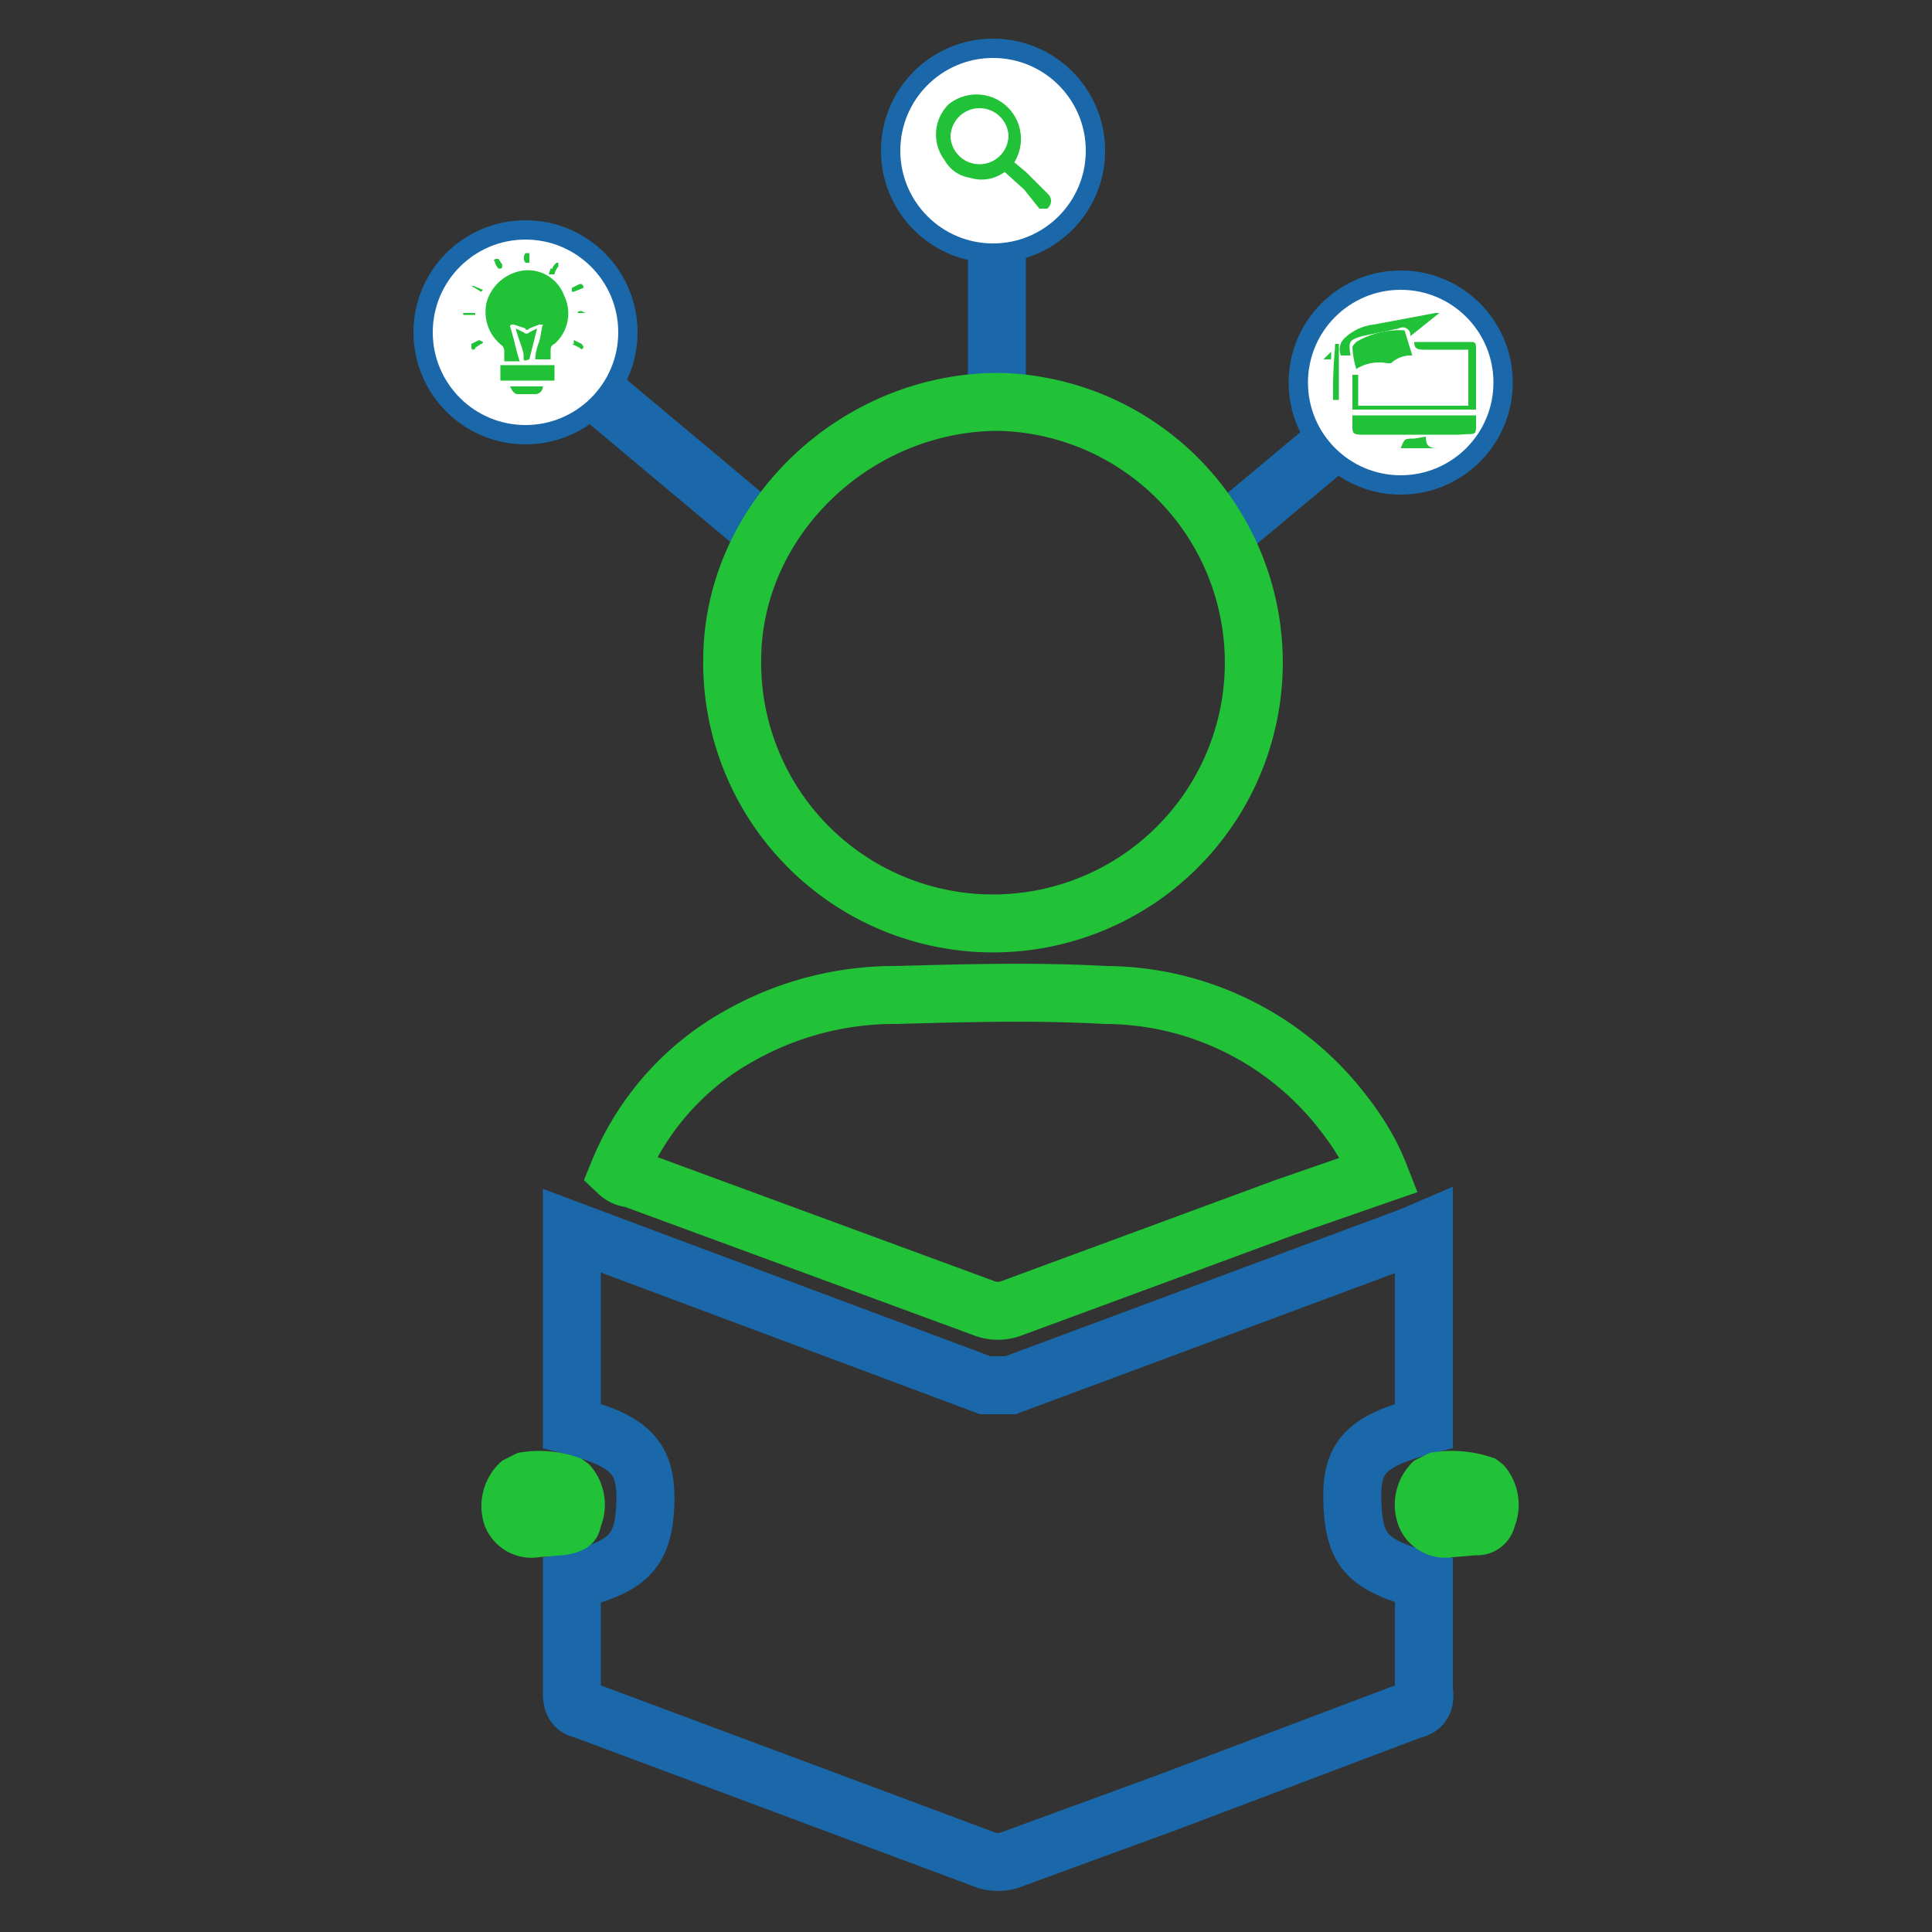 <svg xmlns="http://www.w3.org/2000/svg" viewBox="0 0 100 100"><rect x="0" y="0" width="100" height="100" fill="#333333" stroke="none"/><defs><style>.a,.d{fill:none;stroke-width:3px;}.a,.b{stroke:#1a68aa;}.a,.b,.d{stroke-miterlimit:10;}.b{fill:#fff;}.c{fill:#21c138;}.d{stroke:#21c138;}</style></defs><title>Enlgish section</title><line class="a" x1="30.4" y1="19.9" x2="39.6" y2="27.6"/><circle class="b" cx="27.2" cy="17.2" r="5.3"/><line class="a" x1="51.6" y1="12" x2="51.6" y2="21.1"/><circle class="b" cx="51.4" cy="7.8" r="5.3"/><line class="a" x1="72.6" y1="19.9" x2="63.5" y2="27.5"/><path class="c" d="M27.7,18.6a2.9,2.9,0,0,1,.2-.9c.1-.3.1-.6.2-.9h-.2l-.5.2c-.1.1-.2.1-.2,0l-.6-.2h-.1a.1.1,0,0,0-.1.1c.2.6.3,1.2.5,1.8h-.8v-.5a.4.4,0,0,0-.1-.3,2.2,2.2,0,0,1-.8-2.3A2.3,2.3,0,0,1,27.1,14a2,2,0,0,1,2.1,1.3,2.1,2.1,0,0,1-.5,2.5c-.2.1-.2.2-.2.4v.4Z"/><path class="c" d="M28.7,18.9v.8H25.9v-.8Z"/><path class="c" d="M27.4,18.6c-.3.1-.3.1-.3-.2s-.3-.9-.4-1.4l.4.2a.2.2,0,0,0,.3,0l.4-.2Z"/><path class="c" d="M26.4,20h1.7a.4.4,0,0,1-.4.4h-.9C26.6,20.4,26.5,20.2,26.4,20Z"/><path class="c" d="M25.7,13.4h.1l.2.3c0,.1,0,.2-.1.2h-.1a.8.8,0,0,1-.2-.4C25.5,13.5,25.6,13.4,25.7,13.4Z"/><path class="c" d="M29.7,17.6h0l.4.2a.3.3,0,0,1,.1.2c-.1.1-.1.1-.2,0l-.4-.2h.1Z"/><path class="c" d="M25,17.7a.1.1,0,0,1-.1.1l-.3.2a.1.1,0,0,1-.2,0v-.2l.4-.2Z"/><path class="c" d="M27.4,13.3v.3h-.2a.4.4,0,0,1,0-.5h.2Z"/><path class="c" d="M30.3,16.2h-.4c0-.1.1-.1.2-.1Z"/><path class="c" d="M24.3,16.2h.2c.1,0,.1,0,.1.1H24c-.1-.1,0-.1.1-.1Z"/><path class="c" d="M29.7,15.1h-.1v-.2l.4-.2h.1c.1.1.1.1.1.2Z"/><path class="c" d="M28.5,13.9h.1c0-.1.1-.2.2-.3h.1v.2a.8.8,0,0,0-.2.4h-.3Z"/><path class="c" d="M24.9,15.1l-.5-.3h.1l.5.2V15Z"/><path class="c" d="M52.5,8.4l.6.5,1.2,1.2a.5.5,0,0,1-.1.7h-.4L53,9.8l-1-.9h0a2,2,0,0,1-1.8.3,1.8,1.8,0,0,1-1.3-.9,2.2,2.2,0,0,1,.2-2.9,2.3,2.3,0,0,1,3.4,3Zm-1.8.1A1.5,1.5,0,0,0,52.2,7a1.5,1.5,0,0,0-1.5-1.4,1.5,1.5,0,0,0-1.5,1.5A1.5,1.5,0,0,0,50.7,8.5Z"/><path class="a" d="M29.6,81.8c2.9-.7,3.7-1.5,3.8-3.9s-.7-3.3-3.8-4.1V63.7l4,1.5L51,71.7h1.3L73,64l.7-.3V73.8c-3,.8-3.8,1.6-3.7,4s.7,3.2,3.7,4v5.7c.1.6-.1.9-.6,1L60.4,93.3l-8.2,3a2.1,2.1,0,0,1-1.1,0L30.2,88.5c-.5-.1-.6-.4-.6-.9Z"/><path class="d" d="M51.7,20.8A13.5,13.5,0,1,1,37.9,34C38,26.8,44.3,20.8,51.7,20.8Z"/><path class="d" d="M32,60.7a14.2,14.2,0,0,1,6.3-7.1,16.3,16.3,0,0,1,8.1-2.1c3.6-.1,7.2-.2,10.8,0a15.6,15.6,0,0,1,12.4,6.2,13.7,13.7,0,0,1,1.3,2,11.7,11.7,0,0,1,.5,1.1l-4.9,1.7L52.4,67.7a2,2,0,0,1-1.5,0L32.7,61A1.1,1.1,0,0,1,32,60.7Z"/><path class="c" d="M27.9,80.6A2.6,2.6,0,0,1,25.1,79a3.1,3.1,0,0,1,.9-3.4l.8-.4a6.2,6.2,0,0,1,3.3.3l.4.3a3.1,3.1,0,0,1,.6,3.2c-.2,1-1,1.4-2,1.5Z"/><path class="c" d="M75.2,80.6A2.6,2.6,0,0,1,72.4,79a3.1,3.1,0,0,1,.8-3.4l.8-.4a6.5,6.5,0,0,1,3.4.3l.4.3a3.1,3.1,0,0,1,.6,3.2,2,2,0,0,1-2,1.5Z"/><circle class="b" cx="72.5" cy="19.8" r="5.3"/><path class="c" d="M76.4,21.5c0,1.2.1.9-.9,1h-5c-.5,0-.5-.1-.5-.5v-.5Z"/><path class="c" d="M70,21.2V19.4h.3V21H76V18.1H73.7c-.4,0-.5-.1-.5-.4h2.9c.2,0,.3,0,.3.3v3.2Z"/><path class="c" d="M72.7,17.1l.4,1.3a1.5,1.5,0,0,0-1.1.4h-.2a2.2,2.2,0,0,0-1.6.3A5,5,0,0,1,70,18c0-.1.1-.2.2-.3A4.4,4.4,0,0,1,72.7,17.1Z"/><path class="c" d="M69.9,18.4h-.5a.8.8,0,0,1,.2-.9,2.6,2.6,0,0,1,1.5-.7l3.2-.6h.2L73,17.4a.4.4,0,0,0-.6-.4l-1.9.4C69.8,17.6,69.8,17.7,69.9,18.4Z"/><path class="c" d="M73.8,22.6c0,.4.1.6.6.6H72.5c.2-.5.2-.5.7-.5Z"/><path class="c" d="M69.3,17.8v2.9H69a24.4,24.4,0,0,1,.1-2.7v-.2Z"/><path class="c" d="M68.5,18.6l.4-.4v.4h-.5Z"/></svg>